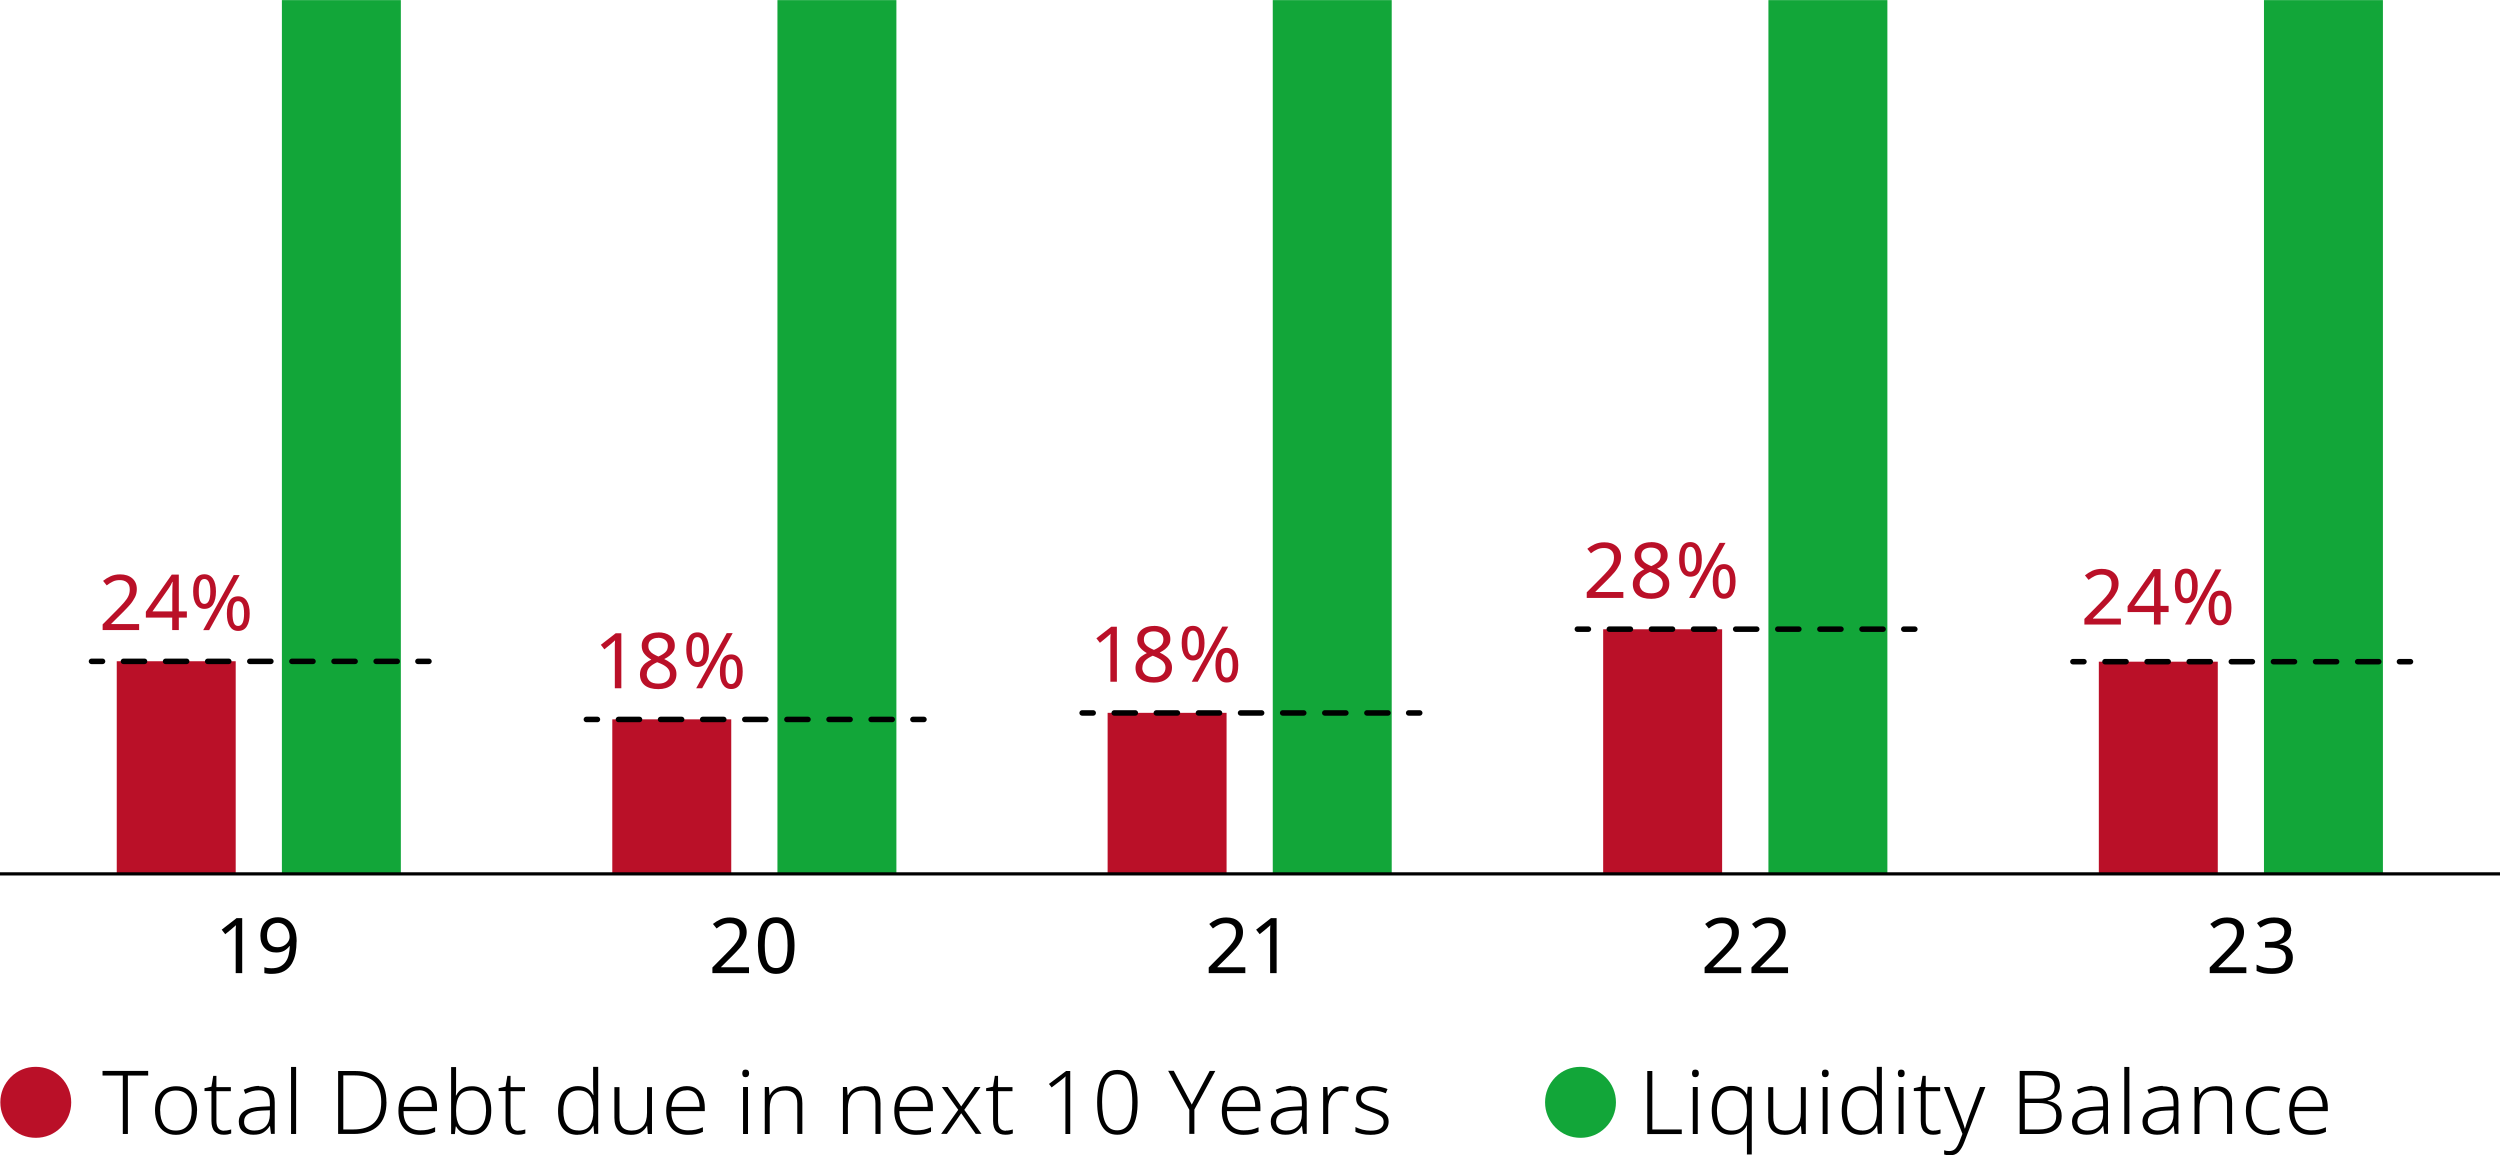 <?xml version="1.0" encoding="UTF-8"?>
<svg xmlns="http://www.w3.org/2000/svg" viewBox="0 0 226.77 104.79">
  <defs>
    <style>
      .cls-1, .cls-2, .cls-3, .cls-4, .cls-5 {
        fill: none;
      }

      .cls-2 {
        opacity: .56;
      }

      .cls-6 {
        fill: #ba1028;
      }

      .cls-7 {
        fill: #12a639;
      }

      .cls-3 {
        stroke-dasharray: 0 0 1.91 1.91;
      }

      .cls-3, .cls-4 {
        stroke-linecap: round;
        stroke-width: .5px;
      }

      .cls-3, .cls-4, .cls-5 {
        stroke: #000;
        stroke-miterlimit: 10;
      }

      .cls-5 {
        stroke-width: .25px;
      }
    </style>
  </defs>
  <g id="Legend">
    <g>
      <g>
        <path d="m11.6,102.86h-.46v-5.3h-1.84v-.42h4.14v.42h-1.84v5.3Z"/>
        <path d="m17.87,100.73c0,.44-.07.83-.22,1.16-.15.33-.36.59-.65.77-.29.18-.63.28-1.04.28s-.73-.09-1.02-.27c-.28-.18-.5-.44-.65-.77-.15-.33-.23-.72-.23-1.17,0-.69.17-1.23.52-1.62.34-.39.81-.58,1.41-.58.41,0,.75.09,1.03.28.28.18.49.44.64.77.14.33.22.72.22,1.16Zm-3.34,0c0,.54.11.98.34,1.32.23.33.59.5,1.08.5s.86-.17,1.09-.5c.23-.33.35-.77.35-1.32,0-.35-.05-.66-.14-.94-.1-.27-.25-.48-.46-.64-.21-.15-.48-.23-.82-.23-.49,0-.85.16-1.09.48s-.36.76-.36,1.33Z"/>
        <path d="m20.35,102.55c.12,0,.23,0,.34-.03s.2-.04.28-.07v.37c-.09.03-.19.06-.3.08-.12.02-.24.03-.38.03-.35,0-.62-.1-.82-.3-.19-.2-.29-.52-.29-.96v-2.7h-.63v-.26l.63-.14.16-.98h.29v1.02h1.31v.37h-1.31v2.69c0,.6.24.9.72.9Z"/>
        <path d="m23.5,98.53c.48,0,.84.12,1.07.35.24.23.35.6.35,1.11v2.86h-.34l-.09-.72h-.02c-.15.24-.34.43-.56.58-.22.15-.53.22-.93.22s-.73-.1-.96-.3c-.24-.2-.36-.5-.36-.89,0-.42.17-.74.52-.97s.85-.35,1.52-.38l.78-.04v-.3c0-.42-.08-.72-.25-.89-.17-.17-.42-.26-.74-.26-.22,0-.43.03-.63.08-.2.06-.41.14-.61.24l-.14-.37c.2-.1.42-.18.66-.25.24-.06.49-.1.74-.1Zm.98,2.18l-.72.03c-.54.02-.95.11-1.22.28s-.4.41-.4.73c0,.26.08.46.25.6s.39.2.68.2c.44,0,.79-.13,1.03-.38.24-.25.37-.6.38-1.06v-.41Z"/>
        <path d="m26.86,102.86h-.46v-6.08h.46v6.08Z"/>
        <path d="m35.06,99.94c0,.96-.25,1.69-.76,2.18-.51.49-1.25.74-2.22.74h-1.41v-5.71h1.58c.91,0,1.6.24,2.08.72.48.48.72,1.17.72,2.08Zm-.48.02c0-1.6-.8-2.41-2.41-2.41h-1.03v4.9h.91c1.69,0,2.53-.83,2.53-2.49Z"/>
        <path d="m38,98.52c.36,0,.67.08.91.25s.43.4.55.69c.12.29.18.63.18,1.01v.32h-3.04c0,.56.13.99.39,1.29.26.3.64.45,1.13.45.27,0,.5-.02.7-.06s.41-.12.65-.22v.42c-.21.1-.42.17-.63.21-.21.04-.45.06-.73.06-.63,0-1.12-.19-1.46-.58-.34-.39-.51-.92-.51-1.59,0-.43.07-.82.22-1.16.15-.34.36-.6.64-.8.28-.19.61-.29,1.01-.29Zm0,.38c-.39,0-.71.13-.95.39-.24.26-.39.63-.43,1.11h2.55c0-.45-.09-.81-.28-1.09s-.49-.42-.89-.42Z"/>
        <path d="m41.37,96.78v1.68c0,.15,0,.31,0,.49,0,.18-.01.32-.02.42h.03c.11-.24.28-.44.52-.6.24-.16.55-.24.92-.24.55,0,.98.19,1.28.56.3.37.46.92.46,1.64,0,.67-.15,1.21-.46,1.61-.31.4-.75.6-1.34.6-.36,0-.65-.08-.88-.22-.23-.15-.39-.33-.5-.54h-.04l-.08.69h-.34v-6.08h.46Zm1.39,2.14c-.5,0-.85.16-1.07.46-.22.31-.32.76-.32,1.34v.06c0,.58.1,1.01.31,1.32.21.3.55.45,1.02.45s.8-.16,1.04-.48c.23-.32.35-.77.35-1.36,0-1.2-.44-1.8-1.32-1.8Z"/>
        <path d="m47.03,102.55c.12,0,.23,0,.34-.03s.2-.04.28-.07v.37c-.09.03-.19.06-.3.08-.12.02-.24.03-.38.03-.35,0-.62-.1-.82-.3-.19-.2-.29-.52-.29-.96v-2.7h-.63v-.26l.63-.14.16-.98h.29v1.02h1.31v.37h-1.31v2.69c0,.6.24.9.72.9Z"/>
        <path d="m52.4,102.94c-.57,0-1.01-.18-1.32-.55s-.46-.9-.46-1.61.16-1.3.48-1.68c.32-.38.77-.58,1.33-.58.36,0,.65.08.87.23.22.15.39.35.5.58h.03c0-.13-.01-.27-.02-.42,0-.15-.01-.29-.01-.41v-1.73h.46v6.08h-.37l-.06-.74h-.02c-.11.22-.28.42-.5.58s-.53.24-.9.24Zm.06-.39c.49,0,.84-.15,1.05-.45s.31-.73.31-1.29v-.08c0-.59-.1-1.04-.31-1.35-.21-.31-.55-.47-1.02-.47s-.8.16-1.04.48c-.23.32-.35.78-.35,1.38s.11,1.02.34,1.32.57.45,1.02.45Z"/>
        <path d="m59.14,98.6v4.26h-.38l-.06-.73h-.02c-.12.23-.3.42-.54.58-.24.16-.54.23-.91.23-1,0-1.5-.52-1.5-1.55v-2.78h.46v2.75c0,.41.09.71.27.9.18.19.45.29.82.29.94,0,1.41-.54,1.41-1.62v-2.32h.46Z"/>
        <path d="m62.29,98.52c.36,0,.67.08.91.25s.43.4.55.69c.12.29.18.63.18,1.01v.32h-3.04c0,.56.13.99.39,1.29.26.3.64.45,1.13.45.27,0,.5-.02.7-.06s.41-.12.65-.22v.42c-.21.1-.42.17-.63.21-.21.04-.45.06-.73.06-.63,0-1.12-.19-1.46-.58-.34-.39-.51-.92-.51-1.59,0-.43.07-.82.22-1.16.15-.34.36-.6.64-.8.28-.19.61-.29,1.01-.29Zm0,.38c-.39,0-.71.13-.95.39-.24.26-.39.63-.43,1.11h2.55c0-.45-.09-.81-.28-1.09s-.49-.42-.89-.42Z"/>
        <path d="m67.63,97.02c.21,0,.32.12.32.34s-.11.35-.32.35-.3-.12-.3-.35.1-.34.3-.34Zm.22,1.58v4.26h-.45v-4.26h.45Z"/>
        <path d="m71.29,98.52c.49,0,.86.12,1.11.38.26.25.38.64.38,1.18v2.78h-.46v-2.75c0-.41-.09-.7-.28-.9-.18-.19-.45-.29-.81-.29-.94,0-1.41.54-1.41,1.62v2.32h-.45v-4.26h.37l.06.74h.03c.11-.24.29-.43.53-.58.24-.16.54-.23.91-.23Z"/>
        <path d="m78.38,98.52c.49,0,.86.12,1.11.38s.38.64.38,1.18v2.78h-.46v-2.75c0-.41-.09-.7-.28-.9-.18-.19-.46-.29-.81-.29-.94,0-1.41.54-1.41,1.62v2.32h-.45v-4.26h.37l.06.74h.03c.11-.24.29-.43.53-.58.24-.16.54-.23.91-.23Z"/>
        <path d="m82.98,98.52c.36,0,.67.08.91.25s.43.4.55.69c.12.29.18.63.18,1.01v.32h-3.04c0,.56.13.99.39,1.29.26.3.64.45,1.13.45.27,0,.5-.02.7-.06s.41-.12.65-.22v.42c-.21.1-.42.17-.63.21-.21.04-.45.06-.73.06-.63,0-1.12-.19-1.46-.58-.34-.39-.51-.92-.51-1.59,0-.43.07-.82.22-1.16s.36-.6.64-.8c.28-.19.61-.29,1.01-.29Zm0,.38c-.39,0-.71.13-.95.39-.24.26-.38.63-.43,1.11h2.55c0-.45-.09-.81-.28-1.09-.19-.28-.49-.42-.89-.42Z"/>
        <path d="m86.92,100.67l-1.49-2.07h.54l1.22,1.76,1.23-1.76h.52l-1.47,2.07,1.56,2.18h-.53l-1.31-1.87-1.3,1.87h-.52l1.55-2.18Z"/>
        <path d="m91.25,102.55c.12,0,.23,0,.34-.03.11-.02.2-.04.28-.07v.37c-.08.03-.19.06-.3.08s-.24.03-.38.03c-.35,0-.62-.1-.82-.3-.19-.2-.29-.52-.29-.96v-2.7h-.63v-.26l.63-.14.16-.98h.29v1.02h1.31v.37h-1.31v2.69c0,.6.24.9.72.9Z"/>
        <path d="m97.09,102.86h-.45v-4.81c0-.15,0-.29.02-.42-.08.08-.14.14-.21.19-.06.05-.15.12-.26.21l-.8.61-.24-.32,1.55-1.17h.38v5.71Z"/>
        <path d="m103.19,99.98c0,.96-.15,1.69-.44,2.19s-.76.76-1.4.76-1.06-.25-1.37-.75c-.31-.5-.46-1.23-.46-2.2,0-.58.06-1.09.18-1.53.12-.44.31-.78.58-1.03.27-.25.63-.37,1.08-.37s.79.12,1.06.36c.27.24.47.58.59,1.02.12.44.18.96.18,1.55Zm-3.22,0c0,.86.11,1.5.33,1.92.22.42.57.63,1.04.63s.84-.21,1.05-.63c.22-.42.32-1.06.32-1.92,0-.53-.04-.98-.12-1.36-.08-.38-.22-.67-.42-.87-.2-.2-.47-.3-.82-.3s-.62.1-.82.3c-.2.2-.35.49-.43.87-.09.38-.13.83-.13,1.35Z"/>
        <path d="m108.1,100.2l1.63-3.06h.51l-1.9,3.5v2.21h-.46v-2.18l-1.92-3.54h.51l1.63,3.06Z"/>
        <path d="m112.69,98.52c.36,0,.67.08.91.25s.43.4.55.69c.12.29.18.63.18,1.01v.32h-3.04c0,.56.13.99.39,1.29.26.3.64.45,1.13.45.27,0,.5-.02.7-.06s.41-.12.65-.22v.42c-.21.1-.42.17-.63.21-.21.04-.45.06-.73.06-.63,0-1.12-.19-1.46-.58-.34-.39-.51-.92-.51-1.59,0-.43.07-.82.22-1.16.15-.34.36-.6.64-.8.28-.19.61-.29,1.01-.29Zm0,.38c-.39,0-.71.13-.95.39-.24.26-.39.63-.43,1.11h2.55c0-.45-.09-.81-.28-1.09s-.49-.42-.89-.42Z"/>
        <path d="m117.11,98.53c.48,0,.84.12,1.07.35.24.23.35.6.35,1.11v2.86h-.34l-.09-.72h-.02c-.15.24-.34.43-.56.58-.22.15-.53.22-.93.22s-.73-.1-.96-.3c-.24-.2-.36-.5-.36-.89,0-.42.17-.74.52-.97s.85-.35,1.52-.38l.78-.04v-.3c0-.42-.08-.72-.25-.89-.17-.17-.42-.26-.74-.26-.22,0-.43.03-.63.08-.2.06-.41.14-.61.24l-.14-.37c.2-.1.42-.18.66-.25.24-.06.49-.1.74-.1Zm.98,2.18l-.72.03c-.54.02-.95.11-1.22.28s-.4.41-.4.73c0,.26.08.46.25.6s.39.2.68.2c.44,0,.79-.13,1.03-.38.24-.25.37-.6.38-1.06v-.41Z"/>
        <path d="m121.76,98.53c.22,0,.42.02.58.07l-.06.42c-.08-.02-.17-.04-.26-.05s-.18-.02-.27-.02c-.39,0-.71.14-.93.43-.23.29-.34.67-.34,1.14v2.34h-.46v-4.26h.38l.05.8h.02c.11-.24.27-.45.48-.62.22-.17.48-.26.8-.26Z"/>
        <path d="m125.96,101.73c0,.39-.14.69-.43.9s-.69.31-1.22.31c-.3,0-.56-.03-.79-.08-.23-.05-.42-.12-.57-.19v-.44c.19.1.4.17.64.24.24.06.49.09.74.09.42,0,.72-.07.9-.21.19-.14.28-.33.28-.58s-.1-.42-.29-.54c-.19-.13-.49-.25-.88-.39-.26-.09-.49-.18-.69-.27-.2-.09-.36-.21-.47-.36-.11-.15-.17-.34-.17-.6,0-.34.14-.61.42-.8.28-.19.65-.29,1.11-.29.26,0,.5.03.72.08.22.05.42.11.6.19l-.16.38c-.17-.07-.35-.14-.56-.18s-.42-.07-.62-.07c-.34,0-.6.06-.78.18-.19.12-.28.29-.28.51,0,.17.04.3.14.4s.22.18.39.26c.17.07.38.15.62.24.25.09.48.18.68.27.21.1.37.22.49.37.12.15.18.35.18.6Z"/>
      </g>
      <path class="cls-6" d="m6.46,99.99c0,.43-.08.84-.24,1.23-.16.39-.4.74-.7,1.05-.3.3-.65.54-1.04.7-.39.16-.8.24-1.23.24s-.85-.08-1.24-.24c-.39-.16-.74-.4-1.04-.7-.31-.31-.54-.66-.7-1.05-.16-.39-.24-.8-.24-1.23s.08-.84.24-1.23.4-.74.7-1.05c.3-.3.65-.54,1.04-.7.39-.16.8-.24,1.23-.24s.84.08,1.23.24c.39.16.74.4,1.05.7.31.31.54.66.7,1.05s.24.8.24,1.23Z"/>
    </g>
    <g>
      <g>
        <path d="m149.42,102.86v-5.71h.46v5.3h2.67v.42h-3.14Z"/>
        <path d="m153.78,97.02c.21,0,.32.12.32.34s-.11.35-.32.35-.3-.12-.3-.35.1-.34.3-.34Zm.22,1.58v4.26h-.45v-4.26h.45Z"/>
        <path d="m158.46,104.74v-1.86c0-.11,0-.25,0-.4s0-.29.02-.4h-.03c-.11.25-.28.45-.53.61-.25.16-.55.24-.93.24-.54,0-.96-.19-1.26-.56-.3-.37-.46-.92-.46-1.64,0-.67.15-1.21.46-1.62s.75-.61,1.34-.61c.36,0,.66.08.88.23.23.15.39.34.5.55h.02l.06-.7h.37v6.14h-.45Zm-1.39-2.19c.49,0,.84-.15,1.06-.45.22-.3.33-.73.33-1.29v-.11c0-.59-.1-1.03-.32-1.33-.21-.3-.55-.45-1.03-.45s-.8.16-1.03.49c-.23.33-.34.77-.34,1.34s.11,1.04.33,1.34c.22.31.55.46,1,.46Z"/>
        <path d="m163.8,98.6v4.26h-.38l-.06-.73h-.02c-.12.23-.3.42-.54.58-.24.16-.54.23-.91.23-1,0-1.5-.52-1.5-1.55v-2.78h.46v2.75c0,.41.09.71.27.9.18.19.45.29.82.29.94,0,1.41-.54,1.41-1.62v-2.32h.46Z"/>
        <path d="m165.56,97.02c.21,0,.32.12.32.34s-.11.35-.32.35-.3-.12-.3-.35.1-.34.3-.34Zm.22,1.58v4.26h-.45v-4.26h.45Z"/>
        <path d="m168.84,102.94c-.57,0-1.01-.18-1.32-.55s-.46-.9-.46-1.61.16-1.3.48-1.68c.32-.38.77-.58,1.33-.58.36,0,.65.08.87.23.22.15.39.35.5.58h.03c0-.13-.01-.27-.02-.42,0-.15-.01-.29-.01-.41v-1.73h.46v6.08h-.37l-.06-.74h-.02c-.11.22-.28.42-.5.58-.22.16-.53.24-.9.24Zm.06-.39c.49,0,.84-.15,1.05-.45s.31-.73.31-1.29v-.08c0-.59-.1-1.04-.31-1.35-.21-.31-.55-.47-1.02-.47s-.81.16-1.04.48c-.23.32-.35.78-.35,1.38s.11,1.02.34,1.32c.22.3.57.45,1.02.45Z"/>
        <path d="m172.45,97.02c.21,0,.32.12.32.34s-.11.35-.32.35-.3-.12-.3-.35.1-.34.3-.34Zm.22,1.58v4.26h-.45v-4.26h.45Z"/>
        <path d="m175.4,102.55c.12,0,.23,0,.34-.03.11-.02.2-.04.28-.07v.37c-.09.03-.19.06-.3.08-.11.02-.24.03-.38.03-.35,0-.62-.1-.82-.3-.19-.2-.29-.52-.29-.96v-2.7h-.63v-.26l.63-.14.16-.98h.29v1.02h1.31v.37h-1.31v2.69c0,.6.24.9.72.9Z"/>
        <path d="m176.34,98.6h.49l1.02,2.65c.08.24.16.44.22.63.06.18.12.35.15.49h.02c.04-.12.09-.28.15-.47.06-.19.14-.41.22-.64l.99-2.66h.49l-1.92,5.02c-.14.37-.31.66-.51.87s-.46.31-.8.31c-.11,0-.2,0-.28-.02s-.16-.04-.23-.06v-.38c.14.05.29.07.46.07.22,0,.41-.07.55-.21.14-.14.26-.35.37-.63l.28-.72-1.67-4.24Z"/>
        <path d="m183.21,97.14h1.58c.7,0,1.22.11,1.56.33s.5.57.5,1.06c0,.33-.1.61-.29.85-.19.23-.47.38-.82.45v.03c.42.06.73.21.95.43.22.22.32.54.32.94,0,.37-.08.67-.25.91s-.4.42-.71.54c-.3.12-.65.18-1.04.18h-1.81v-5.71Zm.46,2.52h1.22c.52,0,.9-.09,1.13-.27s.35-.45.35-.81-.12-.63-.38-.79c-.25-.16-.65-.24-1.21-.24h-1.12v2.11Zm0,.4v2.39h1.3c1.04,0,1.55-.42,1.55-1.25,0-.39-.13-.68-.4-.87-.26-.18-.67-.28-1.23-.28h-1.23Z"/>
        <path d="m189.79,98.53c.48,0,.84.12,1.07.35.24.23.35.6.35,1.11v2.86h-.34l-.09-.72h-.02c-.15.24-.34.43-.56.58-.22.15-.53.22-.93.22s-.73-.1-.96-.3c-.24-.2-.36-.5-.36-.89,0-.42.17-.74.52-.97s.85-.35,1.52-.38l.78-.04v-.3c0-.42-.08-.72-.25-.89-.17-.17-.42-.26-.74-.26-.22,0-.43.03-.63.08-.2.06-.41.14-.61.24l-.14-.37c.2-.1.42-.18.66-.25.24-.06.49-.1.74-.1Zm.98,2.18l-.72.03c-.54.02-.95.11-1.22.28-.27.16-.4.41-.4.73,0,.26.08.46.25.6s.39.2.68.2c.44,0,.79-.13,1.03-.38.24-.25.37-.6.38-1.06v-.41Z"/>
        <path d="m193.15,102.86h-.46v-6.08h.46v6.08Z"/>
        <path d="m196.18,98.53c.48,0,.84.12,1.07.35.24.23.35.6.35,1.11v2.86h-.34l-.09-.72h-.02c-.15.24-.34.43-.56.58-.22.15-.53.22-.93.22s-.73-.1-.96-.3c-.24-.2-.36-.5-.36-.89,0-.42.17-.74.52-.97.34-.22.85-.35,1.52-.38l.78-.04v-.3c0-.42-.08-.72-.25-.89-.17-.17-.41-.26-.74-.26-.22,0-.43.03-.63.08-.2.06-.41.14-.61.24l-.14-.37c.2-.1.42-.18.66-.25.24-.06.49-.1.74-.1Zm.98,2.18l-.72.03c-.54.02-.95.11-1.22.28s-.4.41-.4.73c0,.26.08.46.25.6.17.14.39.2.68.2.44,0,.79-.13,1.03-.38.24-.25.37-.6.38-1.06v-.41Z"/>
        <path d="m200.98,98.52c.49,0,.86.12,1.11.38.26.25.38.64.38,1.18v2.78h-.46v-2.75c0-.41-.09-.7-.28-.9-.18-.19-.45-.29-.81-.29-.94,0-1.41.54-1.41,1.62v2.32h-.45v-4.26h.37l.06.74h.03c.11-.24.29-.43.53-.58.24-.16.54-.23.91-.23Z"/>
        <path d="m205.67,102.94c-.62,0-1.11-.19-1.44-.57-.34-.38-.51-.92-.51-1.61,0-.48.08-.88.26-1.21.17-.33.41-.59.72-.76.31-.17.66-.26,1.07-.26.21,0,.4.02.58.06.18.04.34.09.48.15l-.13.4c-.3-.13-.61-.2-.93-.2-.5,0-.89.16-1.16.49-.27.33-.41.77-.41,1.33s.12.97.36,1.3c.24.33.61.5,1.11.5.21,0,.41-.02.6-.06s.35-.1.5-.17v.41c-.14.07-.3.12-.48.16-.18.04-.39.06-.62.06Z"/>
        <path d="m209.51,98.52c.36,0,.67.08.91.25s.43.4.55.69c.12.29.18.63.18,1.01v.32h-3.04c0,.56.13.99.39,1.29.26.3.64.45,1.13.45.27,0,.5-.02.7-.06s.41-.12.65-.22v.42c-.21.1-.42.17-.63.21-.21.04-.45.06-.73.06-.63,0-1.12-.19-1.46-.58-.34-.39-.51-.92-.51-1.59,0-.43.07-.82.22-1.16s.36-.6.64-.8c.28-.19.61-.29,1.01-.29Zm0,.38c-.39,0-.71.13-.95.39-.24.26-.38.63-.43,1.11h2.55c0-.45-.09-.81-.28-1.09s-.49-.42-.89-.42Z"/>
      </g>
      <path class="cls-7" d="m146.58,99.99c0,.43-.08.84-.24,1.23-.16.39-.39.74-.7,1.05-.3.3-.65.54-1.04.7-.39.16-.8.24-1.23.24s-.85-.08-1.24-.24c-.39-.16-.74-.4-1.04-.7-.31-.31-.54-.66-.7-1.05-.16-.39-.24-.8-.24-1.23s.08-.84.24-1.23c.16-.39.4-.74.7-1.05.3-.3.65-.54,1.04-.7.39-.16.8-.24,1.23-.24s.84.08,1.23.24c.39.16.74.4,1.05.7.31.31.54.66.7,1.05s.24.8.24,1.23Z"/>
    </g>
  </g>
  <g id="Graph">
    <g>
      <g>
        <rect class="cls-1" x="205.36" y=".01" width="14.98" height="79.26"/>
        <rect class="cls-7" x="205.36" y=".01" width="10.79" height="79.26"/>
        <rect class="cls-1" x="205.36" y=".01" width="14.98" height="79.26"/>
      </g>
      <g>
        <rect class="cls-1" x="190.38" y="60.02" width="14.98" height="19.24"/>
        <rect class="cls-6" x="190.38" y="60.02" width="10.79" height="19.24"/>
        <rect class="cls-1" x="190.38" y="60.02" width="14.98" height="19.24"/>
      </g>
      <g>
        <rect class="cls-1" x="160.41" y=".01" width="14.98" height="79.26"/>
        <rect class="cls-7" x="160.41" y=".01" width="10.79" height="79.26"/>
        <rect class="cls-1" x="160.41" y=".01" width="14.98" height="79.26"/>
      </g>
      <g>
        <rect class="cls-1" x="145.42" y="57.08" width="14.98" height="22.19"/>
        <rect class="cls-6" x="145.42" y="57.08" width="10.79" height="22.19"/>
        <rect class="cls-1" x="145.42" y="57.08" width="14.98" height="22.19"/>
      </g>
      <g>
        <rect class="cls-1" x="115.45" y=".01" width="14.98" height="79.26"/>
        <rect class="cls-7" x="115.45" y=".01" width="10.79" height="79.26"/>
        <rect class="cls-1" x="115.45" y=".01" width="14.98" height="79.26"/>
      </g>
      <g>
        <rect class="cls-1" x="100.47" y="64.66" width="14.98" height="14.61"/>
        <rect class="cls-6" x="100.47" y="64.66" width="10.79" height="14.61"/>
        <rect class="cls-1" x="100.47" y="64.66" width="14.98" height="14.61"/>
      </g>
      <g>
        <rect class="cls-1" x="70.52" y=".01" width="14.98" height="79.26"/>
        <rect class="cls-7" x="70.52" y=".01" width="10.79" height="79.26"/>
        <rect class="cls-1" x="70.52" y=".01" width="14.98" height="79.26"/>
      </g>
      <g>
        <rect class="cls-1" x="55.54" y="65.25" width="14.98" height="14.02"/>
        <rect class="cls-6" x="55.54" y="65.25" width="10.79" height="14.02"/>
        <rect class="cls-1" x="55.54" y="65.25" width="14.98" height="14.02"/>
      </g>
      <g>
        <rect class="cls-1" x="25.57" y=".01" width="14.98" height="79.26"/>
        <rect class="cls-7" x="25.57" y=".01" width="10.79" height="79.26"/>
        <rect class="cls-1" x="25.57" y=".01" width="14.98" height="79.26"/>
      </g>
      <g>
        <rect class="cls-1" x="10.59" y="59.98" width="14.98" height="19.29"/>
        <rect class="cls-6" x="10.59" y="59.98" width="10.79" height="19.29"/>
        <rect class="cls-1" x="10.59" y="59.98" width="14.98" height="19.29"/>
      </g>
    </g>
  </g>
  <g id="Text">
    <g>
      <line class="cls-4" x1="188.03" y1="60.02" x2="189.03" y2="60.02"/>
      <line class="cls-3" x1="190.94" y1="60.02" x2="216.69" y2="60.02"/>
      <line class="cls-4" x1="217.65" y1="60.02" x2="218.65" y2="60.02"/>
    </g>
    <g>
      <rect class="cls-2" x="190.38" y="57.19" width="10.79" height="2.83"/>
      <g>
        <path class="cls-6" d="m192.37,56.65h-3.3v-.51l1.31-1.32c.25-.25.46-.48.63-.67.18-.2.31-.39.4-.57.09-.19.13-.39.13-.62,0-.28-.08-.48-.25-.63-.16-.14-.38-.21-.64-.21-.25,0-.46.04-.64.13s-.37.2-.56.35l-.33-.41c.2-.16.42-.3.67-.42.25-.11.54-.17.86-.17.47,0,.84.12,1.11.36s.41.56.41.97c0,.26-.05.51-.16.73s-.26.46-.45.68c-.19.22-.42.46-.67.71l-1.04,1.03v.03h2.53v.56Z"/>
        <path class="cls-6" d="m196.71,55.52h-.73v1.13h-.6v-1.13h-2.39v-.53l2.35-3.37h.64v3.34h.73v.55Zm-1.32-.55v-1.58c0-.24,0-.45.01-.62,0-.17.01-.33.02-.49h-.03c-.04.09-.08.18-.14.29s-.11.19-.16.26l-1.5,2.13h1.79Z"/>
        <path class="cls-6" d="m198.3,51.58c.34,0,.6.14.78.41.18.27.27.66.27,1.15s-.09.88-.26,1.16c-.17.28-.44.42-.79.42-.33,0-.58-.14-.76-.42-.17-.28-.26-.66-.26-1.16s.08-.88.25-1.15c.16-.27.42-.41.78-.41Zm0,.43c-.18,0-.31.09-.39.28-.08.19-.12.47-.12.84s.04.66.12.85c.08.19.21.29.39.29.36,0,.54-.38.54-1.13s-.18-1.13-.54-1.13Zm3.2-.36l-2.77,5h-.54l2.77-5h.54Zm-.14,1.93c.34,0,.6.14.78.41.18.27.27.66.27,1.15s-.08.88-.26,1.16c-.17.28-.43.42-.79.42-.33,0-.58-.14-.76-.42-.17-.28-.26-.66-.26-1.16s.08-.88.25-1.15c.16-.27.42-.41.78-.41Zm0,.44c-.18,0-.31.09-.39.28s-.12.47-.12.84.04.66.12.85c.08.19.21.28.39.28.36,0,.54-.38.54-1.13s-.18-1.12-.54-1.12Z"/>
      </g>
    </g>
    <g>
      <g>
        <line class="cls-4" x1="8.3" y1="59.99" x2="9.3" y2="59.99"/>
        <line class="cls-3" x1="11.2" y1="59.99" x2="36.96" y2="59.99"/>
        <line class="cls-4" x1="37.91" y1="59.99" x2="38.91" y2="59.99"/>
      </g>
      <g>
        <rect class="cls-2" x="10.64" y="57.15" width="10.79" height="2.83"/>
        <g>
          <path class="cls-6" d="m12.61,57.15h-3.3v-.51l1.31-1.32c.25-.25.46-.48.63-.67.17-.2.31-.39.39-.57.09-.19.13-.39.13-.62,0-.28-.08-.48-.25-.63-.16-.14-.38-.21-.64-.21-.25,0-.46.04-.64.13s-.37.2-.56.35l-.33-.41c.2-.16.42-.3.68-.42.25-.11.54-.17.86-.17.47,0,.83.12,1.11.36.27.24.41.56.41.97,0,.26-.05.51-.16.73s-.26.46-.45.68c-.19.22-.42.46-.67.71l-1.04,1.03v.03h2.53v.56Z"/>
          <path class="cls-6" d="m16.95,56.02h-.73v1.13h-.6v-1.13h-2.39v-.53l2.35-3.37h.64v3.34h.73v.55Zm-1.32-.55v-1.58c0-.24,0-.45.01-.62,0-.17.01-.33.02-.49h-.03c-.04.09-.08.18-.14.29-.06.1-.11.19-.16.26l-1.5,2.13h1.79Z"/>
          <path class="cls-6" d="m18.54,52.09c.34,0,.6.14.78.41.18.27.27.66.27,1.15s-.09.88-.26,1.16c-.17.28-.44.42-.79.42-.33,0-.58-.14-.76-.42-.17-.28-.26-.66-.26-1.16s.08-.88.25-1.15c.16-.27.42-.41.78-.41Zm0,.43c-.18,0-.31.09-.39.28-.08.19-.12.47-.12.84s.04.66.12.85.21.29.39.29c.36,0,.54-.38.54-1.13s-.18-1.13-.54-1.13Zm3.2-.36l-2.77,5h-.54l2.77-5h.54Zm-.14,1.93c.34,0,.6.14.78.41.18.27.27.66.27,1.15s-.08.88-.26,1.16c-.17.28-.43.42-.79.42-.33,0-.58-.14-.76-.42-.18-.28-.26-.66-.26-1.16s.08-.88.25-1.15c.16-.27.42-.41.78-.41Zm0,.44c-.18,0-.31.09-.39.28-.08.19-.12.47-.12.84s.04.66.12.85c.08.19.21.28.39.28.36,0,.54-.38.54-1.13s-.18-1.12-.54-1.12Z"/>
        </g>
      </g>
    </g>
    <g>
      <g>
        <line class="cls-4" x1="53.19" y1="65.26" x2="54.19" y2="65.26"/>
        <line class="cls-3" x1="56.1" y1="65.26" x2="81.85" y2="65.26"/>
        <line class="cls-4" x1="82.81" y1="65.26" x2="83.81" y2="65.26"/>
      </g>
      <g>
        <rect class="cls-2" x="55.41" y="62.42" width="10.79" height="2.83"/>
        <g>
          <path class="cls-6" d="m56.37,62.43h-.6v-3.49c0-.2,0-.36,0-.48,0-.12.01-.25.02-.38-.08.08-.14.14-.21.19-.06.05-.14.12-.23.2l-.53.43-.32-.41,1.35-1.05h.51v5Z"/>
          <path class="cls-6" d="m59.71,57.36c.44,0,.8.1,1.08.31.28.21.42.5.42.89,0,.2-.04.38-.13.52-.09.15-.2.28-.35.4-.14.11-.3.22-.48.3.21.1.39.21.56.34.17.12.3.26.4.43.1.16.15.36.15.59,0,.42-.15.75-.45,1-.3.25-.7.37-1.19.37-.54,0-.96-.12-1.24-.35-.29-.24-.43-.57-.43-.99,0-.22.05-.42.14-.59.1-.17.22-.32.38-.44.16-.12.33-.22.51-.31-.25-.14-.46-.31-.62-.51-.17-.2-.25-.45-.25-.76,0-.25.07-.47.2-.64.13-.18.31-.31.53-.41.22-.09.48-.14.76-.14Zm-1.05,3.8c0,.24.09.44.26.61.17.16.44.24.8.24.34,0,.6-.08.78-.24.18-.16.27-.37.27-.63,0-.24-.1-.44-.29-.61s-.45-.3-.76-.42l-.11-.04c-.31.14-.54.29-.7.46s-.24.38-.24.64Zm1.04-3.3c-.26,0-.47.06-.64.19s-.25.3-.25.54c0,.17.04.32.12.43.08.12.19.22.33.3.14.08.29.16.46.23.24-.1.45-.23.61-.37.17-.14.25-.34.25-.6,0-.23-.08-.41-.25-.54s-.38-.19-.65-.19Z"/>
          <path class="cls-6" d="m63.26,57.36c.34,0,.6.14.78.41.18.27.27.66.27,1.15s-.08.88-.25,1.16c-.17.28-.44.42-.79.42-.33,0-.58-.14-.76-.42-.17-.28-.26-.66-.26-1.16s.08-.88.25-1.15c.16-.27.42-.41.78-.41Zm0,.43c-.18,0-.31.09-.39.28-.08.19-.12.47-.12.84s.04.66.12.85c.08.19.21.29.39.29.36,0,.54-.38.54-1.13s-.18-1.13-.54-1.13Zm3.2-.36l-2.77,5h-.54l2.77-5h.54Zm-.14,1.93c.34,0,.6.14.78.41.18.27.27.66.27,1.15s-.09.88-.26,1.16c-.17.28-.44.42-.79.42-.33,0-.58-.14-.76-.42-.18-.28-.26-.66-.26-1.16s.08-.88.25-1.15c.16-.27.42-.41.78-.41Zm0,.44c-.18,0-.31.09-.39.28-.08.19-.12.47-.12.84s.04.66.12.85c.08.19.21.28.39.28.36,0,.54-.38.54-1.13s-.18-1.12-.54-1.12Z"/>
        </g>
      </g>
    </g>
    <g>
      <line class="cls-4" x1="98.16" y1="64.67" x2="99.16" y2="64.67"/>
      <line class="cls-3" x1="101.07" y1="64.67" x2="126.82" y2="64.67"/>
      <line class="cls-4" x1="127.78" y1="64.67" x2="128.78" y2="64.67"/>
    </g>
    <g>
      <rect class="cls-2" x="100.51" y="61.84" width="10.79" height="2.83"/>
      <g>
        <path class="cls-6" d="m101.32,61.84h-.6v-3.49c0-.2,0-.36,0-.48,0-.12.01-.25.02-.38-.07.07-.14.14-.21.19-.06.05-.14.12-.23.2l-.53.43-.32-.41,1.35-1.05h.51v5Z"/>
        <path class="cls-6" d="m104.66,56.77c.44,0,.8.1,1.08.31s.42.5.42.89c0,.2-.04.38-.13.52-.09.15-.2.28-.35.4-.15.11-.3.22-.48.3.21.1.39.21.56.34.17.12.3.26.4.43s.15.36.15.59c0,.42-.15.75-.45,1s-.7.37-1.19.37c-.54,0-.96-.12-1.24-.35-.29-.24-.43-.57-.43-.99,0-.22.05-.42.14-.59.1-.17.22-.32.38-.44s.33-.22.51-.31c-.25-.14-.46-.31-.62-.51-.17-.2-.25-.45-.25-.76,0-.25.07-.47.2-.64.13-.18.31-.31.53-.41.22-.09.48-.14.76-.14Zm-1.05,3.8c0,.24.09.44.26.61.17.16.44.24.8.24.34,0,.6-.08.78-.24.18-.16.27-.37.27-.63,0-.24-.1-.44-.29-.61-.19-.16-.45-.3-.76-.42l-.11-.04c-.31.14-.54.29-.7.46s-.24.38-.24.64Zm1.04-3.3c-.26,0-.47.06-.64.18-.16.12-.25.3-.25.54,0,.17.04.32.12.43.08.12.19.22.33.3.14.08.29.16.46.23.24-.1.45-.23.61-.37s.25-.34.25-.59c0-.23-.08-.41-.24-.54-.16-.12-.38-.18-.65-.18Z"/>
        <path class="cls-6" d="m108.21,56.77c.34,0,.6.14.78.41.18.27.27.66.27,1.15s-.09.88-.26,1.16c-.17.28-.44.42-.79.42-.33,0-.58-.14-.76-.42-.17-.28-.26-.66-.26-1.16s.08-.88.25-1.15c.16-.27.42-.41.78-.41Zm0,.43c-.18,0-.31.09-.39.28-.08.19-.12.47-.12.84s.04.66.12.85c.08.19.21.29.39.29.36,0,.54-.38.54-1.13s-.18-1.13-.54-1.13Zm3.2-.36l-2.77,5h-.54l2.77-5h.54Zm-.14,1.93c.34,0,.6.14.78.41.18.27.27.66.27,1.15s-.08.88-.26,1.16c-.17.28-.43.42-.79.42-.33,0-.58-.14-.76-.42-.17-.28-.26-.66-.26-1.16s.08-.88.25-1.15c.16-.27.42-.41.78-.41Zm0,.44c-.18,0-.31.09-.39.28s-.12.47-.12.84.04.66.12.85c.08.19.21.28.39.28.36,0,.54-.38.54-1.13s-.18-1.12-.54-1.12Z"/>
      </g>
    </g>
    <g>
      <line class="cls-4" x1="143.08" y1="57.07" x2="144.08" y2="57.07"/>
      <line class="cls-3" x1="145.98" y1="57.07" x2="171.74" y2="57.07"/>
      <line class="cls-4" x1="172.69" y1="57.07" x2="173.69" y2="57.07"/>
    </g>
    <g>
      <rect class="cls-2" x="145.42" y="54.24" width="10.79" height="2.83"/>
      <g>
        <path class="cls-6" d="m147.23,54.24h-3.3v-.51l1.31-1.32c.25-.25.46-.48.63-.67s.31-.39.4-.57.13-.39.13-.62c0-.28-.08-.48-.25-.63s-.38-.21-.64-.21c-.25,0-.46.04-.64.13-.18.08-.37.2-.56.35l-.33-.41c.2-.16.42-.3.68-.42.25-.11.54-.17.86-.17.47,0,.83.12,1.11.36.27.24.41.56.41.97,0,.26-.05.51-.16.73s-.26.46-.45.68c-.19.22-.42.46-.67.71l-1.04,1.03v.03h2.53v.56Z"/>
        <path class="cls-6" d="m149.77,49.17c.44,0,.8.1,1.08.31.28.21.42.5.42.89,0,.2-.04.38-.13.52-.09.15-.2.28-.35.4-.14.11-.3.22-.48.3.21.1.39.21.56.34.17.12.3.26.4.43.1.16.15.36.15.59,0,.42-.15.75-.45,1-.3.25-.7.37-1.19.37-.54,0-.96-.12-1.24-.35-.29-.24-.43-.57-.43-.99,0-.22.05-.42.14-.59.1-.17.22-.32.38-.44.16-.12.33-.22.51-.31-.25-.14-.46-.31-.62-.51-.17-.2-.25-.45-.25-.76,0-.25.07-.47.2-.64.13-.18.31-.31.53-.41.22-.09.48-.14.76-.14Zm-1.05,3.8c0,.24.09.44.26.61.17.16.44.24.8.24.34,0,.6-.08.78-.24.18-.16.27-.37.27-.63,0-.24-.1-.44-.29-.61s-.45-.3-.76-.42l-.11-.04c-.31.14-.54.29-.7.46s-.24.38-.24.64Zm1.04-3.3c-.26,0-.47.06-.64.18-.16.12-.25.3-.25.54,0,.17.04.32.12.43.08.12.19.22.33.3.14.08.29.16.46.23.24-.1.45-.23.61-.37.17-.14.25-.34.25-.59,0-.23-.08-.41-.25-.54-.16-.12-.38-.18-.65-.18Z"/>
        <path class="cls-6" d="m153.32,49.17c.34,0,.6.14.78.41.18.27.27.66.27,1.15s-.08.88-.25,1.16c-.17.28-.44.42-.79.42-.33,0-.58-.14-.76-.42-.17-.28-.26-.66-.26-1.16s.08-.88.25-1.15c.16-.27.42-.41.78-.41Zm0,.43c-.18,0-.31.09-.39.28-.08.19-.12.47-.12.84s.04.66.12.85c.08.19.21.29.39.29.36,0,.54-.38.54-1.13s-.18-1.13-.54-1.13Zm3.2-.36l-2.77,5h-.54l2.77-5h.54Zm-.14,1.93c.34,0,.6.14.78.41.18.27.27.66.27,1.15s-.09.88-.26,1.16c-.17.28-.44.42-.79.42-.33,0-.58-.14-.76-.42-.18-.28-.26-.66-.26-1.16s.08-.88.25-1.15c.16-.27.42-.41.78-.41Zm0,.44c-.18,0-.31.09-.39.28-.08.19-.12.47-.12.84s.04.66.12.85c.08.19.21.28.39.28.36,0,.54-.38.54-1.13s-.18-1.12-.54-1.12Z"/>
      </g>
    </g>
  </g>
  <g id="Year">
    <g>
      <line class="cls-5" y1="79.27" x2="226.77" y2="79.27"/>
      <g>
        <path d="m203.74,88.27h-3.3v-.51l1.31-1.32c.25-.25.46-.48.63-.67.17-.2.31-.39.39-.57.09-.19.13-.39.13-.62,0-.28-.08-.48-.24-.63s-.38-.21-.64-.21c-.25,0-.46.04-.64.13s-.37.2-.56.35l-.33-.41c.2-.16.42-.3.68-.42s.54-.17.86-.17c.47,0,.84.12,1.11.36.27.24.41.56.41.97,0,.26-.05.51-.16.74-.11.23-.26.46-.45.68-.19.22-.42.46-.67.71l-1.04,1.03v.03h2.53v.56Z"/>
        <path d="m207.82,84.44c0,.34-.09.6-.28.8s-.44.33-.75.4v.03c.4.05.69.17.89.38.2.21.3.47.3.8,0,.29-.07.55-.2.78-.13.22-.34.4-.63.52-.28.13-.64.19-1.09.19-.26,0-.5-.02-.73-.06-.22-.04-.44-.11-.64-.21v-.57c.21.11.44.19.68.25.24.06.48.08.7.08.45,0,.77-.09.97-.26.2-.17.3-.42.3-.72s-.12-.54-.37-.68c-.24-.14-.59-.21-1.03-.21h-.48v-.52h.49c.41,0,.72-.09.94-.26.21-.17.32-.4.32-.69,0-.24-.08-.43-.25-.56s-.38-.2-.66-.2-.5.04-.69.12c-.19.08-.38.18-.57.3l-.31-.42c.18-.14.4-.26.66-.36s.56-.15.9-.15c.52,0,.91.12,1.17.35s.38.53.38.89Z"/>
      </g>
      <g>
        <path d="m67.92,88.27h-3.3v-.51l1.31-1.32c.25-.25.46-.48.63-.67s.31-.39.4-.57.13-.39.13-.62c0-.28-.08-.48-.25-.63-.16-.14-.38-.21-.64-.21-.25,0-.46.04-.64.13-.18.08-.37.2-.56.35l-.33-.41c.2-.16.42-.3.68-.42.25-.11.54-.17.86-.17.47,0,.84.12,1.11.36.27.24.41.56.41.97,0,.26-.05.51-.16.74-.11.23-.26.46-.45.68-.19.22-.42.46-.67.71l-1.04,1.03v.03h2.53v.56Z"/>
        <path d="m72.07,85.76c0,.54-.06,1-.17,1.39s-.29.68-.54.88c-.24.21-.57.31-.96.31-.56,0-.98-.23-1.25-.68-.27-.46-.4-1.09-.4-1.89,0-.54.05-1,.17-1.39.11-.38.29-.68.53-.88.24-.2.56-.3.96-.3.56,0,.98.23,1.25.68s.41,1.08.41,1.89Zm-2.7,0c0,.69.08,1.2.23,1.54s.42.51.8.51.64-.17.8-.51c.16-.34.24-.85.24-1.54s-.08-1.19-.24-1.53c-.16-.34-.43-.51-.8-.51s-.65.17-.8.51-.23.85-.23,1.53Z"/>
      </g>
      <g>
        <path d="m157.92,88.27h-3.3v-.51l1.31-1.32c.25-.25.46-.48.63-.67s.31-.39.4-.57.13-.39.13-.62c0-.28-.08-.48-.25-.63-.16-.14-.38-.21-.64-.21-.25,0-.46.04-.64.13-.18.08-.37.2-.56.35l-.33-.41c.2-.16.42-.3.68-.42.25-.11.54-.17.86-.17.47,0,.84.12,1.11.36.27.24.41.56.41.97,0,.26-.05.51-.16.74-.11.23-.26.46-.45.68-.19.22-.42.46-.67.71l-1.04,1.03v.03h2.53v.56Z"/>
        <path d="m162.17,88.27h-3.3v-.51l1.31-1.32c.25-.25.46-.48.63-.67s.31-.39.4-.57.13-.39.13-.62c0-.28-.08-.48-.25-.63-.16-.14-.38-.21-.64-.21-.25,0-.46.04-.64.13-.18.08-.37.2-.56.35l-.33-.41c.2-.16.42-.3.68-.42.25-.11.54-.17.86-.17.47,0,.84.12,1.11.36.27.24.41.56.41.97,0,.26-.05.51-.16.74-.11.23-.26.46-.45.68-.19.22-.42.46-.67.71l-1.04,1.03v.03h2.53v.56Z"/>
      </g>
      <g>
        <path d="m112.94,88.27h-3.3v-.51l1.31-1.32c.25-.25.46-.48.63-.67s.31-.39.4-.57.13-.39.13-.62c0-.28-.08-.48-.25-.63-.16-.14-.38-.21-.64-.21-.25,0-.46.04-.64.13-.18.08-.37.2-.56.35l-.33-.41c.2-.16.42-.3.68-.42.25-.11.54-.17.86-.17.47,0,.84.12,1.11.36.27.24.41.56.41.97,0,.26-.05.51-.16.74-.11.23-.26.46-.45.68-.19.22-.42.46-.67.71l-1.04,1.03v.03h2.53v.56Z"/>
        <path d="m115.81,88.27h-.6v-3.49c0-.2,0-.36,0-.48,0-.12.01-.25.02-.38-.08.08-.14.14-.21.19-.06.05-.14.12-.23.2l-.53.43-.32-.41,1.35-1.05h.51v5Z"/>
      </g>
      <g>
        <path d="m21.98,88.27h-.6v-3.49c0-.2,0-.36,0-.48,0-.12.01-.25.02-.38-.08.08-.14.14-.21.19-.06.05-.14.12-.23.2l-.53.43-.32-.41,1.35-1.05h.51v5Z"/>
        <path d="m26.9,85.4c0,.36-.03.71-.09,1.06-.06.35-.18.66-.34.95-.17.28-.4.51-.7.68-.3.17-.69.25-1.16.25-.09,0-.2,0-.33-.02s-.23-.03-.3-.05v-.53c.18.06.39.09.62.09.33,0,.6-.05.81-.16.21-.11.38-.25.51-.44.13-.18.22-.4.27-.64s.09-.5.1-.77h-.04c-.11.16-.26.29-.45.41-.19.11-.44.17-.74.17-.43,0-.78-.13-1.04-.4s-.4-.64-.4-1.12c0-.35.07-.65.2-.9s.32-.45.56-.58.52-.2.84-.2.6.08.86.24c.26.16.46.4.61.73s.22.74.22,1.24Zm-1.69-1.69c-.29,0-.53.1-.71.29s-.28.48-.28.88c0,.32.08.58.23.76.16.18.4.28.72.28.22,0,.42-.05.58-.14s.29-.21.38-.35c.09-.14.14-.28.14-.43,0-.2-.04-.4-.12-.6-.08-.2-.2-.36-.36-.49-.16-.13-.36-.2-.59-.2Z"/>
      </g>
      <line class="cls-5" y1="79.27" x2="226.77" y2="79.27"/>
    </g>
  </g>
</svg>